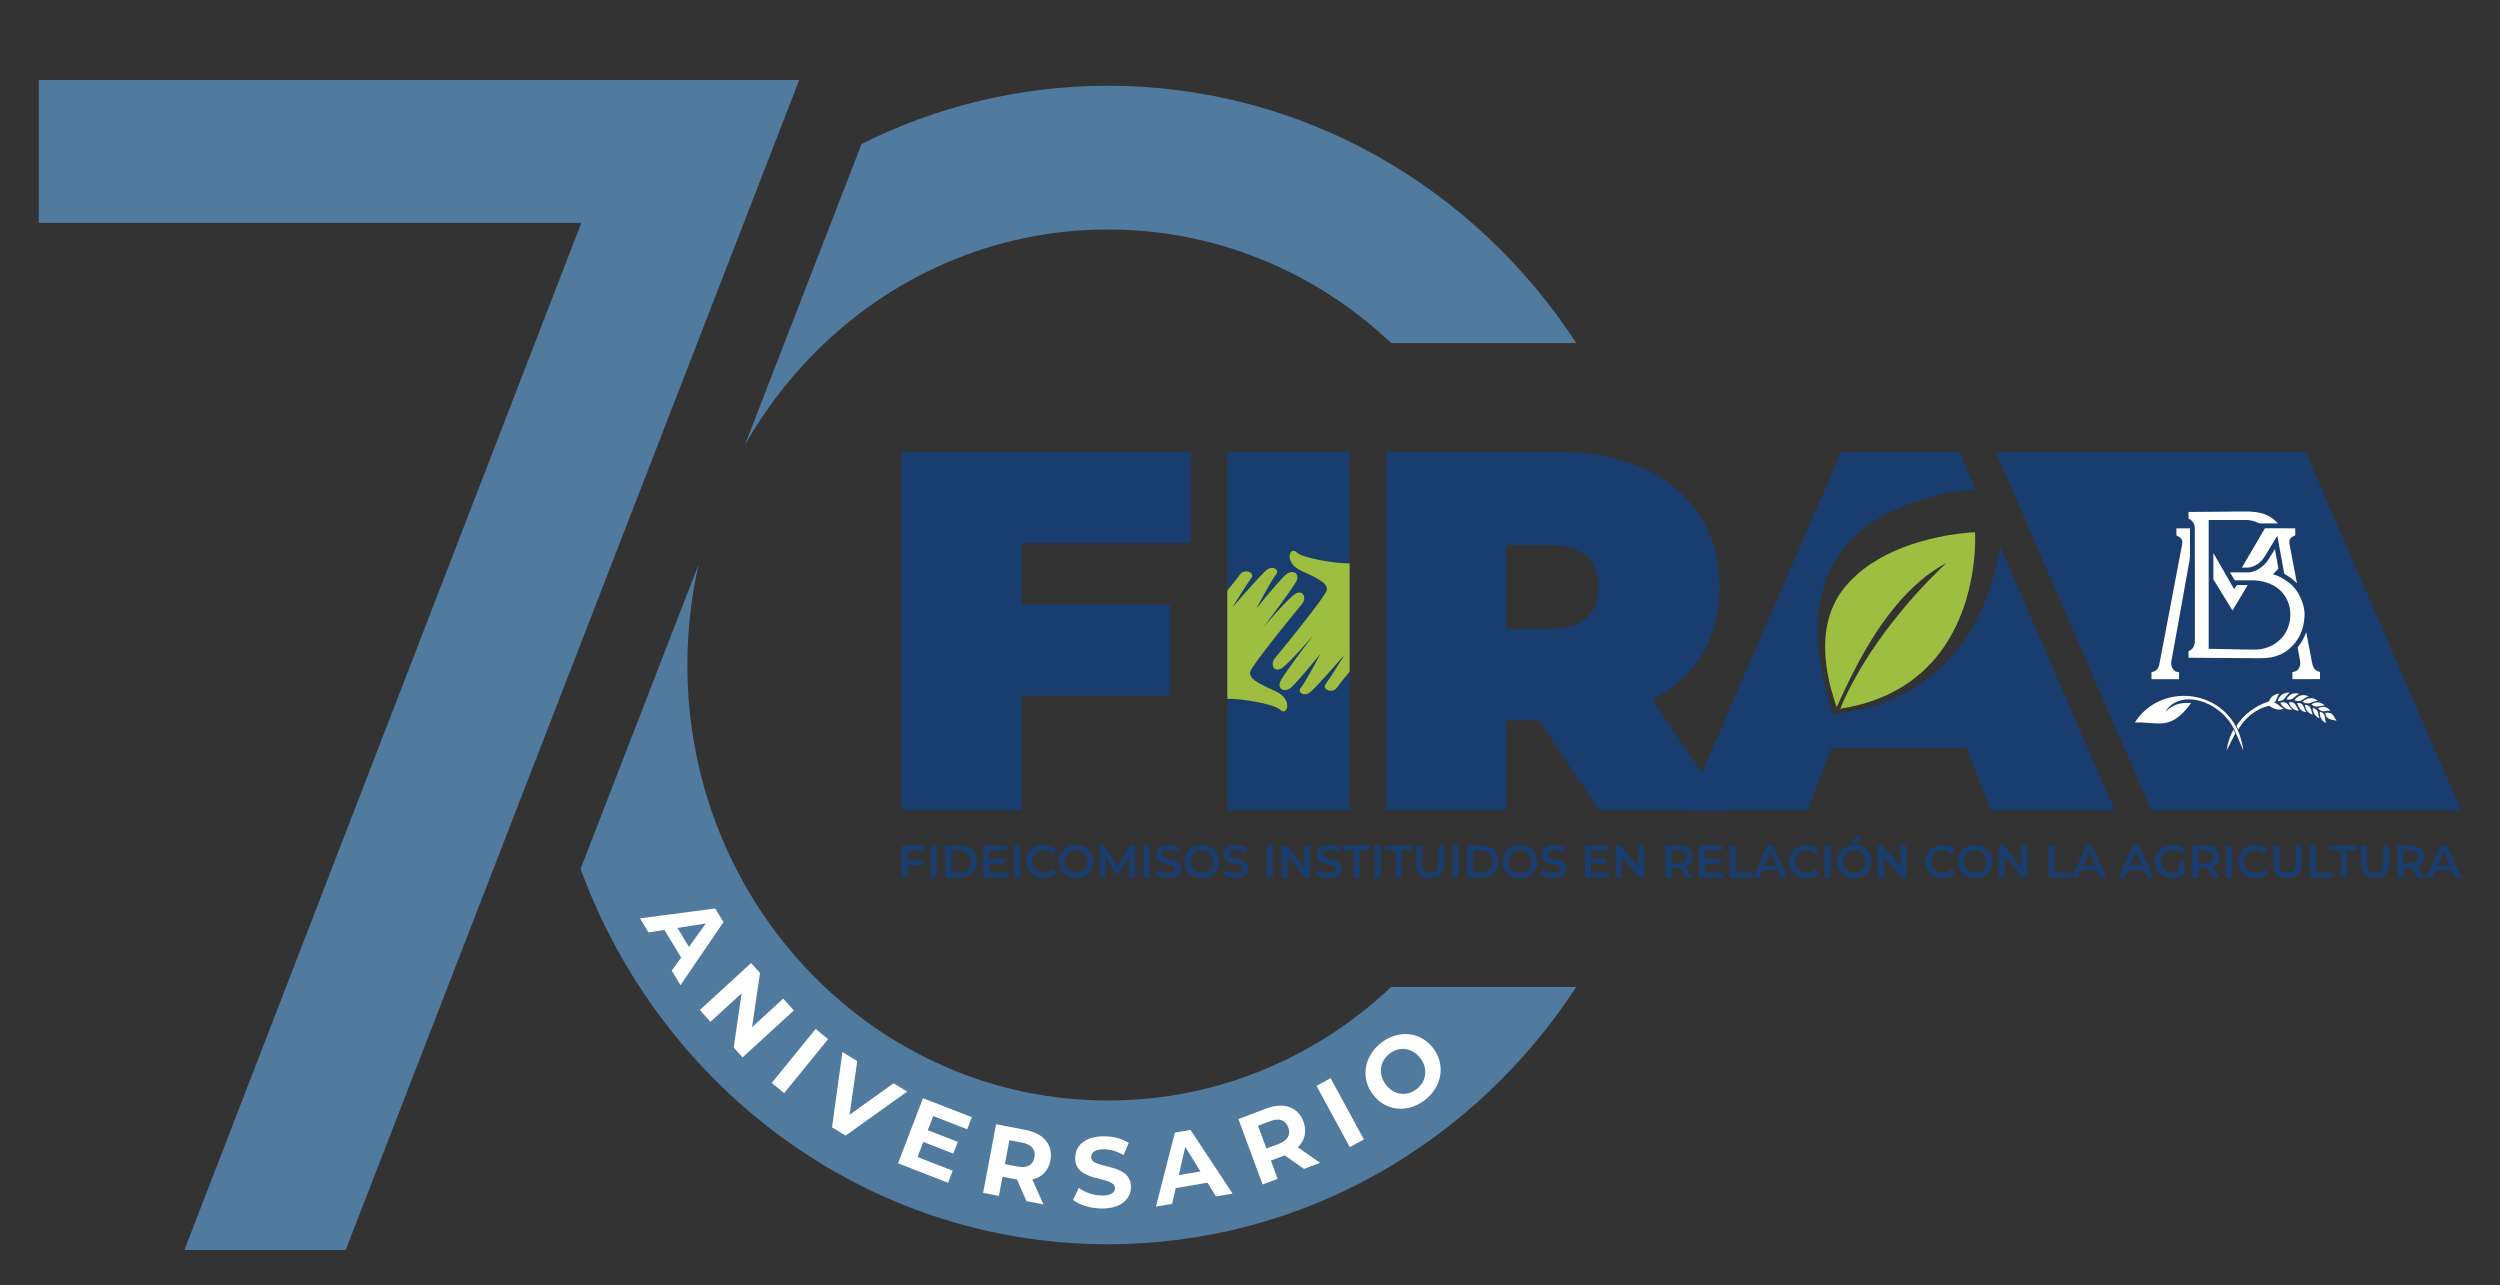 <?xml version="1.0" encoding="UTF-8"?>
<svg id="Capa_1" data-name="Capa 1" xmlns="http://www.w3.org/2000/svg" version="1.1" viewBox="0 0 500 257">
  <rect x="0" y="0" width="500" height="257" fill="#333333" stroke="none"/>
  <defs>
    <style>
      .cls-1 {
        fill: #9dbe41;
      }

      .cls-1, .cls-2, .cls-3, .cls-4 {
        stroke-width: 0px;
      }

      .cls-2 {
        fill: #517a9f;
      }

      .cls-3 {
        fill: #fff;
      }

      .cls-4 {
        fill: #193d6e;
      }
    </style>
  </defs>
  <path class="cls-2" d="M221.593,17.153c-17.672,0-34.393,4.186-49.279,11.644l-23.342,60.215c3.665-6.478,8.129-12.441,13.348-17.809,7.742-7.961,16.736-14.202,26.735-18.551,10.296-4.478,21.243-6.749,32.538-6.749s22.242,2.271,32.538,6.749c8.884,3.864,16.974,9.227,24.099,15.959h37.025c-20.212-31.029-54.616-51.458-93.662-51.458"/>
  <path class="cls-2" d="M254.131,213.348c-10.296,4.478-21.243,6.749-32.538,6.749s-22.242-2.271-32.538-6.749c-9.998-4.349-18.993-10.59-26.734-18.551-7.782-8.002-13.893-17.325-18.164-27.709-4.432-10.775-6.679-22.244-6.679-34.087,0-6.87.762-13.613,2.262-20.17l-23.624,60.943c16.042,43.864,57.215,75.074,105.478,75.074,39.046,0,73.448-20.43,93.66-51.458h-37.023c-7.125,6.732-15.215,12.095-24.099,15.959"/>
  <polygon class="cls-2" points="36.88 250 69.135 250 159.845 16 7.768 16 7.768 44.579 116.262 44.579 36.88 250"/>
  <path class="cls-3" d="M136.238,191.519l-3.357-5.531-3.175.505-1.714-2.825,15.049-1.972,1.652,2.723-8.594,12.61-1.756-2.893,1.894-2.616ZM137.789,189.372l3.382-4.678-5.674.899,2.293,3.778Z"/>
  <polygon class="cls-3" points="158.772 202.086 148.513 211.478 146.742 209.514 148.322 198.66 142.094 204.362 139.963 202 150.222 192.608 152.006 194.587 150.412 205.426 156.641 199.724 158.772 202.086"/>
  <polygon class="cls-3" points="163.135 205.785 165.615 207.834 156.825 218.632 154.344 216.583 163.135 205.785"/>
  <polygon class="cls-3" points="181.436 218.32 169.114 227.123 166.405 225.467 168.484 210.402 171.447 212.214 169.916 222.946 178.71 216.653 181.436 218.32"/>
  <polygon class="cls-3" points="190.543 234.142 189.615 236.561 179.603 232.665 184.599 219.639 194.371 223.442 193.443 225.861 186.645 223.215 185.56 226.044 191.564 228.38 190.665 230.725 184.661 228.389 183.505 231.403 190.543 234.142"/>
  <path class="cls-3" d="M205.303,240.231l-1.905-4.324-.155-.03-2.743-.525-.721,3.821-3.152-.603,2.588-13.719,5.895,1.129c3.638.697,5.555,3.033,4.975,6.11-.388,2.058-1.704,3.369-3.618,3.795l2.222,4.994-3.385-.648ZM204.446,228.533l-2.568-.492-.902,4.782,2.568.491c1.926.369,3.068-.346,3.349-1.836.285-1.509-.521-2.577-2.447-2.946"/>
  <path class="cls-3" d="M214.618,239.987l1.129-2.415c1.154.877,2.887,1.504,4.55,1.532,1.901.032,2.684-.594,2.698-1.451.043-2.613-8.046-.953-7.96-6.139.039-2.374,1.973-4.317,5.913-4.251,1.743.029,3.518.478,4.791,1.317l-1.03,2.437c-1.275-.759-2.596-1.141-3.823-1.161-1.901-.032-2.646.674-2.66,1.552-.043,2.573,8.046.933,7.961,6.059-.039,2.334-1.992,4.297-5.952,4.23-2.198-.036-4.405-.732-5.617-1.71"/>
  <path class="cls-3" d="M241.493,236.54l-6.347,1.074-.719,3.156-3.242.548,3.797-14.803,3.125-.528,8.408,12.738-3.32.561-1.703-2.746ZM240.093,234.289l-3.047-4.906-1.289,5.639,4.336-.733Z"/>
  <path class="cls-3" d="M260.798,233.779l-3.855-2.703-.149.056-2.616.984,1.35,3.644-3.006,1.129-4.846-13.083,5.621-2.113c3.469-1.304,6.311-.308,7.398,2.627.727,1.963.277,3.771-1.141,5.135l4.471,3.11-3.228,1.214ZM254.046,224.224l-2.449.921,1.689,4.56,2.449-.921c1.837-.69,2.446-1.899,1.919-3.319-.533-1.439-1.772-1.931-3.609-1.241"/>
  <polygon class="cls-3" points="263.306 217.179 266.12 215.627 272.776 227.876 269.962 229.429 263.306 217.179"/>
  <path class="cls-3" d="M274.594,218.923c-2.504-3.295-1.811-7.698,1.664-10.378,3.459-2.668,7.863-2.221,10.379,1.089s1.795,7.71-1.664,10.378c-3.475,2.68-7.875,2.205-10.379-1.089M284.058,211.622c-1.601-2.106-4.174-2.408-6.14-.892-1.965,1.516-2.348,4.097-.746,6.204,1.601,2.106,4.174,2.408,6.139.892,1.965-1.516,2.348-4.097.747-6.204"/>
  <polygon class="cls-4" points="181.502 170.082 181.502 172.049 184.601 172.049 184.601 173.065 181.502 173.065 181.502 175.54 180.31 175.54 180.31 169.076 184.995 169.076 184.995 170.082 181.502 170.082"/>
  <rect class="cls-4" x="186.149" y="169.076" width="1.192" height="6.464"/>
  <path class="cls-4" d="M189.073,169.076h2.805c2.081,0,3.502,1.293,3.502,3.232s-1.421,3.232-3.502,3.232h-2.805v-6.464ZM191.823,174.524c1.43,0,2.356-.877,2.356-2.216s-.926-2.216-2.356-2.216h-1.558v4.433h1.558Z"/>
  <polygon class="cls-4" points="201.456 174.534 201.456 175.54 196.643 175.54 196.643 169.076 201.328 169.076 201.328 170.082 197.835 170.082 197.835 171.763 200.933 171.763 200.933 172.751 197.835 172.751 197.835 174.534 201.456 174.534"/>
  <rect class="cls-4" x="202.784" y="169.076" width="1.192" height="6.464"/>
  <path class="cls-4" d="M205.25,172.308c0-1.93,1.466-3.324,3.438-3.324,1.045,0,1.944.379,2.539,1.08l-.77.73c-.467-.508-1.045-.757-1.714-.757-1.329,0-2.292.942-2.292,2.272s.963,2.272,2.292,2.272c.669,0,1.247-.249,1.714-.766l.77.739c-.596.702-1.494,1.081-2.548,1.081-1.962,0-3.429-1.395-3.429-3.325"/>
  <path class="cls-4" d="M211.775,172.308c0-1.911,1.466-3.324,3.456-3.324s3.456,1.404,3.456,3.324-1.466,3.325-3.456,3.325-3.456-1.413-3.456-3.325M217.486,172.308c0-1.32-.963-2.272-2.255-2.272s-2.255.951-2.255,2.272.963,2.272,2.255,2.272,2.255-.951,2.255-2.272"/>
  <polygon class="cls-4" points="225.846 175.54 225.837 171.255 223.728 174.801 223.196 174.801 221.088 171.311 221.088 175.54 219.951 175.54 219.951 169.076 220.932 169.076 223.481 173.361 225.983 169.076 226.964 169.076 226.973 175.54 225.846 175.54"/>
  <rect class="cls-4" x="228.704" y="169.076" width="1.192" height="6.464"/>
  <path class="cls-4" d="M231.087,174.857l.413-.933c.513.415,1.329.711,2.118.711.999,0,1.421-.36,1.421-.84,0-1.395-3.813-.48-3.813-2.881,0-1.044.825-1.93,2.585-1.93.77,0,1.577.203,2.136.572l-.376.933c-.578-.342-1.21-.508-1.769-.508-.99,0-1.394.388-1.394.878,0,1.376,3.804.48,3.804,2.853,0,1.034-.834,1.921-2.594,1.921-.999,0-1.998-.314-2.53-.776"/>
  <path class="cls-4" d="M236.935,172.308c0-1.911,1.466-3.324,3.456-3.324s3.456,1.404,3.456,3.324-1.466,3.325-3.456,3.325-3.456-1.413-3.456-3.325M242.646,172.308c0-1.32-.963-2.272-2.255-2.272s-2.255.951-2.255,2.272.963,2.272,2.255,2.272,2.255-.951,2.255-2.272"/>
  <path class="cls-4" d="M244.57,174.857l.413-.933c.513.415,1.329.711,2.118.711.999,0,1.421-.36,1.421-.84,0-1.395-3.813-.48-3.813-2.881,0-1.044.825-1.93,2.585-1.93.77,0,1.577.203,2.136.572l-.376.933c-.578-.342-1.21-.508-1.769-.508-.99,0-1.394.388-1.394.878,0,1.376,3.804.48,3.804,2.853,0,1.034-.834,1.921-2.594,1.921-.999,0-1.998-.314-2.53-.776"/>
  <rect class="cls-4" x="253.405" y="169.076" width="1.192" height="6.464"/>
  <polygon class="cls-4" points="262.031 169.076 262.031 175.54 261.05 175.54 257.512 171.163 257.512 175.54 256.329 175.54 256.329 169.076 257.31 169.076 260.848 173.453 260.848 169.076 262.031 169.076"/>
  <path class="cls-4" d="M263.212,174.857l.413-.933c.513.415,1.329.711,2.118.711.999,0,1.421-.36,1.421-.84,0-1.395-3.813-.48-3.813-2.881,0-1.044.825-1.93,2.585-1.93.77,0,1.577.203,2.136.572l-.376.933c-.578-.342-1.21-.508-1.769-.508-.99,0-1.394.388-1.394.878,0,1.376,3.804.48,3.804,2.853,0,1.034-.834,1.921-2.594,1.921-.999,0-1.998-.314-2.53-.776"/>
  <polygon class="cls-4" points="270.728 170.092 268.602 170.092 268.602 169.076 274.047 169.076 274.047 170.092 271.92 170.092 271.92 175.54 270.728 175.54 270.728 170.092"/>
  <rect class="cls-4" x="274.944" y="169.076" width="1.192" height="6.464"/>
  <polygon class="cls-4" points="279.17 170.092 277.043 170.092 277.043 169.076 282.488 169.076 282.488 170.092 280.361 170.092 280.361 175.54 279.17 175.54 279.17 170.092"/>
  <path class="cls-4" d="M283.212,172.724v-3.648h1.192v3.602c0,1.33.596,1.902,1.632,1.902s1.623-.572,1.623-1.902v-3.602h1.173v3.648c0,1.884-1.054,2.909-2.805,2.909-1.76,0-2.814-1.025-2.814-2.909"/>
  <rect class="cls-4" x="290.498" y="169.076" width="1.192" height="6.464"/>
  <path class="cls-4" d="M293.422,169.076h2.805c2.081,0,3.502,1.293,3.502,3.232s-1.421,3.232-3.502,3.232h-2.805v-6.464ZM296.172,174.524c1.43,0,2.356-.877,2.356-2.216s-.926-2.216-2.356-2.216h-1.559v4.433h1.559Z"/>
  <path class="cls-4" d="M300.534,172.308c0-1.911,1.466-3.324,3.456-3.324s3.456,1.404,3.456,3.324-1.466,3.325-3.456,3.325-3.456-1.413-3.456-3.325M306.245,172.308c0-1.32-.963-2.272-2.255-2.272s-2.255.951-2.255,2.272.963,2.272,2.255,2.272,2.255-.951,2.255-2.272"/>
  <path class="cls-4" d="M308.169,174.857l.413-.933c.513.415,1.329.711,2.118.711.999,0,1.421-.36,1.421-.84,0-1.395-3.813-.48-3.813-2.881,0-1.044.825-1.93,2.585-1.93.77,0,1.577.203,2.136.572l-.376.933c-.578-.342-1.21-.508-1.769-.508-.99,0-1.394.388-1.394.878,0,1.376,3.804.48,3.804,2.853,0,1.034-.834,1.921-2.594,1.921-.999,0-1.998-.314-2.53-.776"/>
  <polygon class="cls-4" points="321.817 174.534 321.817 175.54 317.005 175.54 317.005 169.076 321.689 169.076 321.689 170.082 318.196 170.082 318.196 171.763 321.295 171.763 321.295 172.751 318.196 172.751 318.196 174.534 321.817 174.534"/>
  <polygon class="cls-4" points="328.847 169.076 328.847 175.54 327.866 175.54 324.328 171.163 324.328 175.54 323.145 175.54 323.145 169.076 324.126 169.076 327.665 173.453 327.665 169.076 328.847 169.076"/>
  <path class="cls-4" d="M337.298,175.54l-1.311-1.893c-.083.009-.165.009-.248.009h-1.448v1.884h-1.192v-6.464h2.64c1.687,0,2.732.868,2.732,2.3,0,.979-.495,1.699-1.366,2.041l1.476,2.124h-1.284ZM335.684,170.092h-1.393v2.576h1.393c1.045,0,1.586-.48,1.586-1.293s-.541-1.284-1.586-1.284"/>
  <polygon class="cls-4" points="344.612 174.534 344.612 175.54 339.8 175.54 339.8 169.076 344.484 169.076 344.484 170.082 340.991 170.082 340.991 171.763 344.089 171.763 344.089 172.751 340.991 172.751 340.991 174.534 344.612 174.534"/>
  <polygon class="cls-4" points="345.94 169.076 347.132 169.076 347.132 174.524 350.487 174.524 350.487 175.54 345.94 175.54 345.94 169.076"/>
  <path class="cls-4" d="M355.638,174.044h-3.208l-.632,1.496h-1.228l2.888-6.464h1.173l2.897,6.464h-1.246l-.642-1.496ZM355.244,173.102l-1.21-2.826-1.201,2.826h2.411Z"/>
  <path class="cls-4" d="M357.791,172.308c0-1.93,1.466-3.324,3.438-3.324,1.045,0,1.944.379,2.539,1.08l-.77.73c-.467-.508-1.045-.757-1.714-.757-1.329,0-2.292.942-2.292,2.272s.962,2.272,2.292,2.272c.669,0,1.247-.249,1.714-.766l.77.739c-.596.702-1.494,1.081-2.548,1.081-1.962,0-3.429-1.395-3.429-3.325"/>
  <rect class="cls-4" x="364.913" y="169.076" width="1.192" height="6.464"/>
  <path class="cls-4" d="M367.378,172.308c0-1.912,1.466-3.324,3.456-3.324s3.456,1.404,3.456,3.324-1.467,3.324-3.456,3.324-3.456-1.413-3.456-3.324M373.089,172.308c0-1.321-.963-2.272-2.255-2.272s-2.255.951-2.255,2.272.963,2.272,2.255,2.272,2.255-.951,2.255-2.272M371.302,167.284h1.347l-1.595,1.265h-.99l1.238-1.265Z"/>
  <polygon class="cls-4" points="381.256 169.076 381.256 175.54 380.275 175.54 376.737 171.163 376.737 175.54 375.554 175.54 375.554 169.076 376.535 169.076 380.074 173.453 380.074 169.076 381.256 169.076"/>
  <path class="cls-4" d="M385.05,172.308c0-1.93,1.466-3.324,3.438-3.324,1.045,0,1.944.379,2.539,1.08l-.77.73c-.467-.508-1.045-.757-1.714-.757-1.329,0-2.292.942-2.292,2.272s.963,2.272,2.292,2.272c.669,0,1.247-.249,1.714-.766l.77.739c-.596.702-1.494,1.081-2.548,1.081-1.962,0-3.429-1.395-3.429-3.325"/>
  <path class="cls-4" d="M391.575,172.308c0-1.911,1.466-3.324,3.456-3.324s3.456,1.404,3.456,3.324-1.466,3.325-3.456,3.325-3.456-1.413-3.456-3.325M397.286,172.308c0-1.32-.963-2.272-2.255-2.272s-2.255.951-2.255,2.272.963,2.272,2.255,2.272,2.255-.951,2.255-2.272"/>
  <polygon class="cls-4" points="405.453 169.076 405.453 175.54 404.472 175.54 400.933 171.163 400.933 175.54 399.751 175.54 399.751 169.076 400.732 169.076 404.27 173.453 404.27 169.076 405.453 169.076"/>
  <polygon class="cls-4" points="409.705 169.076 410.897 169.076 410.897 174.524 414.252 174.524 414.252 175.54 409.705 175.54 409.705 169.076"/>
  <path class="cls-4" d="M419.403,174.044h-3.208l-.632,1.496h-1.228l2.888-6.464h1.173l2.897,6.464h-1.246l-.642-1.496ZM419.009,173.102l-1.21-2.826-1.201,2.826h2.411Z"/>
  <path class="cls-4" d="M428.797,174.044h-3.208l-.632,1.496h-1.228l2.888-6.464h1.173l2.897,6.464h-1.246l-.642-1.496ZM428.403,173.102l-1.21-2.826-1.201,2.826h2.411Z"/>
  <path class="cls-4" d="M435.791,172.234h1.127v2.576c-.669.545-1.604.822-2.512.822-1.989,0-3.456-1.394-3.456-3.324s1.466-3.324,3.474-3.324c1.073,0,1.971.36,2.576,1.053l-.752.739c-.504-.508-1.082-.739-1.769-.739-1.366,0-2.328.933-2.328,2.272,0,1.311.963,2.272,2.319,2.272.458,0,.907-.092,1.32-.333v-2.013Z"/>
  <path class="cls-4" d="M442.683,175.54l-1.311-1.893c-.082.009-.165.009-.247.009h-1.448v1.884h-1.192v-6.464h2.64c1.687,0,2.732.868,2.732,2.3,0,.979-.495,1.699-1.366,2.041l1.476,2.124h-1.284ZM441.069,170.092h-1.393v2.576h1.393c1.045,0,1.586-.48,1.586-1.293s-.541-1.284-1.586-1.284"/>
  <rect class="cls-4" x="445.184" y="169.076" width="1.192" height="6.464"/>
  <path class="cls-4" d="M447.65,172.308c0-1.93,1.466-3.324,3.438-3.324,1.045,0,1.944.379,2.539,1.08l-.77.73c-.467-.508-1.045-.757-1.714-.757-1.329,0-2.292.942-2.292,2.272s.963,2.272,2.292,2.272c.669,0,1.247-.249,1.714-.766l.77.739c-.596.702-1.494,1.081-2.548,1.081-1.962,0-3.429-1.395-3.429-3.325"/>
  <path class="cls-4" d="M454.671,172.724v-3.648h1.192v3.602c0,1.33.596,1.902,1.632,1.902s1.623-.572,1.623-1.902v-3.602h1.173v3.648c0,1.884-1.054,2.909-2.805,2.909-1.76,0-2.814-1.025-2.814-2.909"/>
  <polygon class="cls-4" points="461.957 169.076 463.149 169.076 463.149 174.524 466.504 174.524 466.504 175.54 461.957 175.54 461.957 169.076"/>
  <polygon class="cls-4" points="468.154 170.092 466.027 170.092 466.027 169.076 471.472 169.076 471.472 170.092 469.345 170.092 469.345 175.54 468.154 175.54 468.154 170.092"/>
  <path class="cls-4" d="M472.195,172.724v-3.648h1.192v3.602c0,1.33.596,1.902,1.632,1.902s1.623-.572,1.623-1.902v-3.602h1.173v3.648c0,1.884-1.054,2.909-2.805,2.909-1.76,0-2.814-1.025-2.814-2.909"/>
  <path class="cls-4" d="M483.68,175.54l-1.311-1.893c-.083.009-.165.009-.248.009h-1.449v1.884h-1.192v-6.464h2.64c1.687,0,2.732.868,2.732,2.3,0,.979-.495,1.699-1.366,2.041l1.476,2.124h-1.284ZM482.067,170.092h-1.394v2.576h1.394c1.045,0,1.586-.48,1.586-1.293s-.541-1.284-1.586-1.284"/>
  <path class="cls-4" d="M490.344,174.044h-3.208l-.632,1.496h-1.228l2.888-6.464h1.173l2.897,6.464h-1.246l-.642-1.496ZM489.95,173.102l-1.21-2.826-1.201,2.826h2.411Z"/>
  <path class="cls-4" d="M307.728,144.035h-6.507v18.026h-23.993v-71.693h34.262c19.825,0,32.432,10.447,32.432,27.039,0,10.344-4.88,18.128-13.42,22.532l14.945,22.122h-25.62l-12.098-18.026ZM309.964,109.008h-8.743v16.797h8.743c6.608,0,9.76-3.175,9.76-8.398s-3.152-8.398-9.76-8.398"/>
  <polygon class="cls-4" points="204.304 108.598 204.304 120.888 233.99 120.888 233.99 139.119 204.304 139.119 204.304 162.061 180.31 162.061 180.31 90.368 238.159 90.368 238.159 108.598 204.304 108.598"/>
  <path class="cls-4" d="M400.056,109.334c-1.877,11.173-7.777,26.604-25.731,32.006-1.963.59-5.177,1.153-7.439,1.485-.143.018-.238.022-.268.021-.746-2.209-2.179-6.955-2.829-12.03-.83-6.421-.073-14.79,4.773-20.944.83-1.057,1.73-2.03,2.68-2.929,4.489-4.247,10.334-6.171,15.483-7.72,3.026-.911,5.981-1.119,8.336-1.398l-3.236-7.456h-23.587l-31.11,71.694h24.4l4.778-12.495h27.044l4.779,12.495h24.807l-22.88-52.727Z"/>
  <path class="cls-1" d="M371.285,115.013c-.775.696-1.51,1.448-2.191,2.262-3.972,4.742-4.439,10.558-3.863,15.423.45,3.845,1.558,7.102,2.095,8.766.298-.647.635-1.387,1.009-2.195.525-1.135,1.123-2.407,1.805-3.777,3.785-7.621,10.017-18.107,19.157-22.884,0,0-10.957,9.79-18.24,22.94-1.112,2-2.135,4.073-3.021,6.207,1.819-.284,3.516-.671,5.099-1.148,18.36-5.524,21.395-23.028,21.833-30.602.127-2.19.037-3.552.037-3.552,0,0-1.076.029-2.821.237-.295.035-.606.074-.937.12-.132.018-.267.037-.405.057-1.973.287-4.486.77-7.174,1.579-4.152,1.249-8.723,3.278-12.383,6.566"/>
  <path class="cls-4" d="M265.099,136.857c.78-.998,3.792-5.882,3.792-5.882,0,0-5.765,6.662-6.92,7.524-1.155.862-2.648.002-1.741-1.057.907-1.058,3.874-6.706,3.874-6.706,0,0-4.348,5.361-5.765,6.662-1.417,1.301-3.098.372-2.177-1.321.922-1.694,6.514-9.058,6.514-9.058,0,0-4.731,5.543-6.268,6.587-1.537,1.044-2.506-.694-1.404-2.002,1.102-1.308,10.121-12.34,10.337-13.542.217-1.202-.961-2.055-4.894-3.798-3.933-1.743-2.404-5.138-1.173-3.838,1.193,1.258,8.306,2.357,10.646,2.238v-22.295h-24.458v27.726c1.284-1.559,2.25-2.766,2.504-3.148.914-1.376,3.098-.372,2.318.626-.78.998-3.792,5.882-3.792,5.882,0,0,5.765-6.662,6.92-7.524,1.155-.862,2.648-.002,1.741,1.057-.907,1.058-3.874,6.706-3.874,6.706,0,0,4.348-5.361,5.765-6.662,1.417-1.301,3.098-.372,2.177,1.321-.922,1.694-6.514,9.058-6.514,9.058,0,0,4.731-5.543,6.268-6.587,1.537-1.044,2.506.694,1.404,2.002-1.102,1.308-10.12,12.341-10.337,13.542-.217,1.202.962,2.055,4.894,3.798,3.932,1.744,2.404,5.138,1.173,3.839-1.193-1.259-8.306-2.357-10.646-2.239v22.295h24.458v-27.726c-1.284,1.559-2.25,2.765-2.504,3.148-.914,1.376-3.098.372-2.318-.626"/>
  <path class="cls-1" d="M256.11,142.004c1.231,1.299,2.76-2.095-1.173-3.838-3.932-1.744-5.111-2.597-4.894-3.799.217-1.202,9.235-12.234,10.337-13.542,1.102-1.308.133-3.046-1.404-2.002-1.537,1.044-6.268,6.587-6.268,6.587,0,0,5.592-7.365,6.514-9.058.921-1.694-.759-2.622-2.177-1.321s-5.765,6.662-5.765,6.662c0,0,2.968-5.647,3.875-6.706.907-1.058-.586-1.919-1.741-1.057-1.155.862-6.92,7.524-6.92,7.524,0,0,3.013-4.884,3.792-5.882s-1.404-2.002-2.318-.626c-.254.383-1.221,1.589-2.504,3.148v21.673c2.34-.119,9.453.98,10.646,2.238"/>
  <path class="cls-1" d="M259.277,110.424c-1.231-1.299-2.76,2.095,1.173,3.838,3.932,1.743,5.111,2.597,4.894,3.799-.217,1.202-9.235,12.234-10.337,13.542-1.102,1.308-.133,3.046,1.404,2.002,1.537-1.044,6.268-6.587,6.268-6.587,0,0-5.592,7.365-6.514,9.058-.921,1.694.759,2.622,2.177,1.321s5.765-6.662,5.765-6.662c0,0-2.967,5.647-3.874,6.706-.907,1.058.586,1.919,1.741,1.057,1.155-.862,6.92-7.524,6.92-7.524,0,0-3.013,4.884-3.792,5.882s1.404,2.002,2.318.626c.254-.383,1.221-1.589,2.504-3.148v-21.673c-2.34.119-9.453-.98-10.646-2.238"/>
  <polygon class="cls-4" points="461.122 90.367 399.141 90.367 430.251 162.061 492.232 162.061 461.122 90.367"/>
  <path class="cls-3" d="M462.29,140.853c.683-.441,1.675-.683,2.692.269-1.073-.083-1.692.646-2.692-.269"/>
  <path class="cls-3" d="M466.096,142.154c-.995-.171-1.575.56-2.491-.487.658-.345,1.61-.58,2.491.487"/>
  <path class="cls-3" d="M460.505,140.343c.676-.615,1.846-1.156,3.031-.2-1.203.107-1.756,1.028-3.031.2"/>
  <path class="cls-3" d="M458.893,140.015c.545-.735,1.419-1.35,2.86-.752-1.16.339-1.553,1.414-2.86.752"/>
  <path class="cls-3" d="M459.838,138.773c-1.09.525-1.187,1.396-2.534,1.093.419-.815,1.175-1.48,2.534-1.093"/>
  <path class="cls-3" d="M455.54,140.243c.257-.959.864-1.718,2.432-1.744-1.033.808-.938,1.753-2.432,1.744"/>
  <path class="cls-3" d="M445.311,150.123c.223-1.601.698-2.962,1.384-4.213.128.253.246.513.355.78l-1.739,3.433Z"/>
  <path class="cls-3" d="M447.181,146.622c-.109-.267-.227-.527-.355-.78-2.981-5.896-10.937-8.11-13.747-3.499,1.692-1.551,3.012-1.854,5.157-1.748-4.146,5.706-6.5,3.732-11.26,3.904,4.658-7.398,15.96-7.036,20.187.769.125.23.245.466.357.709.562,1.22.96,2.602,1.15,4.146l-1.49-3.501Z"/>
  <path class="cls-3" d="M453.797,141.152c-2.65.627-4.819,2.423-6.145,4.746-.112-.243-.232-.479-.357-.709,1.477-2.349,3.748-4.007,6.518-4.925.332-.931,1.045-1.424,2.076-1.55-.47.373-.428,1.293-1.05,1.808.605.138,1.107.796,1.89,1.213-.985.437-1.96.045-2.932-.582"/>
  <path class="cls-3" d="M456.053,140.545c1.502-.43,1.518.605,2.384,1.367-.968.162-1.931-.422-2.384-1.367"/>
  <path class="cls-3" d="M457.761,140.471c1.44-.232,1.33.778,2.046,1.637-.916.112-1.725-.644-2.046-1.637"/>
  <path class="cls-3" d="M459.44,140.611c1.334-.193,1.22,1.003,1.801,1.808-.903.026-1.506-.807-1.801-1.808"/>
  <path class="cls-3" d="M460.98,140.96c1.267.071,1.161.93,1.548,1.975-.899-.307-1.444-.939-1.548-1.975"/>
  <path class="cls-3" d="M462.527,141.587c1.34.245.957,1.206,1.371,2.07-.81-.329-1.283-1.003-1.371-2.07"/>
  <path class="cls-3" d="M463.951,142.324c1.248.271.935,1.291,1.242,2.265-.813-.345-1.267-1.058-1.242-2.265"/>
  <path class="cls-3" d="M465.045,142.56c1.687-.185,1.61.733,2.274,1.606-.975-.335-2.088-.072-2.274-1.606"/>
  <path class="cls-3" d="M459.05,105.663v.512c0,.261-.003.522.002.783.002.088-.031.123-.111.161-.216.102-.441.199-.63.342-.365.277-.478.685-.432,1.121.046.433.139.862.22,1.291.27,1.434.544,2.868.817,4.302.154.808.308,1.616.461,2.425.003.013.002.027.003.05-.02-.013-.037-.019-.049-.03-.693-.717-1.5-1.283-2.353-1.786-.099-.059-.143-.127-.162-.234-.279-1.556-.56-3.111-.842-4.666-.167-.919-.335-1.838-.508-2.788-.041.061-.071.102-.097.145-.806,1.326-1.605,2.656-2.418,3.979-.641,1.044-1.529,1.784-2.707,2.14-.223.067-.462.095-.695.106-.382.017-.764.004-1.165.004.03-.058.049-.099.071-.137,1.489-2.541,2.979-5.082,4.467-7.624.041-.07.083-.105.172-.105,1.93.005,3.86.006,5.789.008h.168"/>
  <path class="cls-3" d="M437.705,102.39c.052,0,.096 0.0.139,0,2.809-.022,5.618-.043,8.427-.066.115-.001.23-.013.345-.019h3.221c.239.019.478.037.717.058.835.073,1.663.191,2.448.502.944.374,1.765.933,2.453,1.686.025.027.05.055.073.085.005.005.002.017.003.041h-.12c-1.161,0-2.323.001-3.485-.003-.074-0-.155-.022-.222-.057-.785-.41-1.617-.621-2.504-.62-2.425.003-4.85.001-7.275.001h-.188v25.772c.292,0,.573-.005.854.001,2.105.043,4.21.092,6.315.131.837.015,1.677.05,2.511.002,2.974-.173,5.817-2.132,6.488-5.447.399-1.974.096-3.838-1.093-5.502-.837-1.17-1.979-1.924-3.321-2.387-1.069-.369-2.174-.51-3.3-.507-1.036.003-2.073-.002-3.11.002-.101,0-.157-.033-.208-.119-.283-.48-.572-.956-.875-1.46.075,0,.128 0.0.181,0,1.171-.002,2.342.007,3.512-.011.679-.011,1.302-.252,1.89-.581.965-.54,1.715-1.298,2.276-2.256.342-.586.711-1.155,1.069-1.731.011-.018.028-.031.058-.063.063.348.123.675.182,1.003.162.897.323,1.793.488,2.689.019.103.013.182-.066.264-.288.296-.567.602-.852.901-.047.05-.111.084-.167.125.01.014.019.028.029.043.084.023.167.045.25.069,1.032.302,1.926.861,2.793,1.482,1.392.998,2.229,2.386,2.8,3.965.332.918.521,1.866.47,2.846-.141,2.636-1.087,4.895-3.137,6.611-1.008.844-2.183,1.345-3.462,1.609-.95.196-1.91.201-2.873.193-2.989-.023-5.979-.041-8.968-.062-1.541-.011-3.082-.027-4.622-.041-.041-0-.083,0-.133,0-.004-.045-.011-.08-.011-.116-.001-.364.001-.727-.002-1.091-0-.071.011-.112.088-.145.697-.303,1.057-.86,1.159-1.599.026-.188.026-.381.026-.572-.003-7.44-.007-14.879-.008-22.319,0-.674-.226-1.24-.742-1.673-.129-.108-.293-.174-.437-.265-.036-.022-.081-.068-.081-.103-.006-.414-.004-.829-.004-1.266"/>
  <path class="cls-3" d="M442.706,110.66c1.372,2.39,2.745,4.779,4.131,7.194.12-.192.246-.358.334-.543.116-.245.28-.325.552-.312.545.026,1.091.007,1.637.007h.184c-1.021,1.704-2.029,3.385-3.049,5.087-.439-.713-.864-1.405-1.29-2.097-.822-1.337-1.644-2.675-2.463-4.014-.036-.06-.065-.136-.066-.205-.003-1.673-.003-3.346-.003-5.019v-.091c.01-.003.02-.005.031-.007"/>
  <path class="cls-3" d="M430.296,134.441c.195-.058.391-.096.571-.175.57-.249.863-.711.977-1.314.42-2.215.851-4.427,1.273-6.642.459-2.41.914-4.822,1.371-7.233.518-2.735,1.038-5.47,1.556-8.206.133-.703.274-1.405.4-2.11.1-.555-.066-1.015-.542-1.334-.168-.112-.357-.193-.533-.295-.04-.023-.088-.076-.089-.115-.006-.433-.003-.867-.002-1.3,0-.013.007-.026.014-.046h2.713v.157c-.003,1.809.005,3.617-.016,5.426-.005.424-.091.849-.164,1.269-.22,1.264-.452,2.526-.679,3.789-.237,1.322-.475,2.645-.712,3.967-.235,1.313-.469,2.627-.706,3.94-.235,1.309-.473,2.617-.71,3.925-.216,1.194-.433,2.388-.65,3.581-.043.238-.104.475-.123.714-.054.679.126,1.274.677,1.711.204.162.443.247.703.269.059.005.118.014.181.021v1.399h-5.511v-1.399Z"/>
  <path class="cls-3" d="M463.875,135.82c-1.753 0-3.507 0-5.261 0h-.133v-1.41c.161-.03.324-.044.475-.093.591-.189.9-.629,1.047-1.214.102-.407.035-.802-.041-1.202-.148-.776-.287-1.554-.425-2.332-.009-.051.008-.124.041-.164.703-.86,1.24-1.814,1.625-2.857.008-.021.019-.041.044-.093.05.256.095.481.138.707.329,1.73.656,3.461.988,5.19.051.269.107.538.188.799.187.605.594.995,1.198,1.173.079.023.16.04.24.059v1.426c-.041.003-.083.008-.124.008"/>
</svg>
